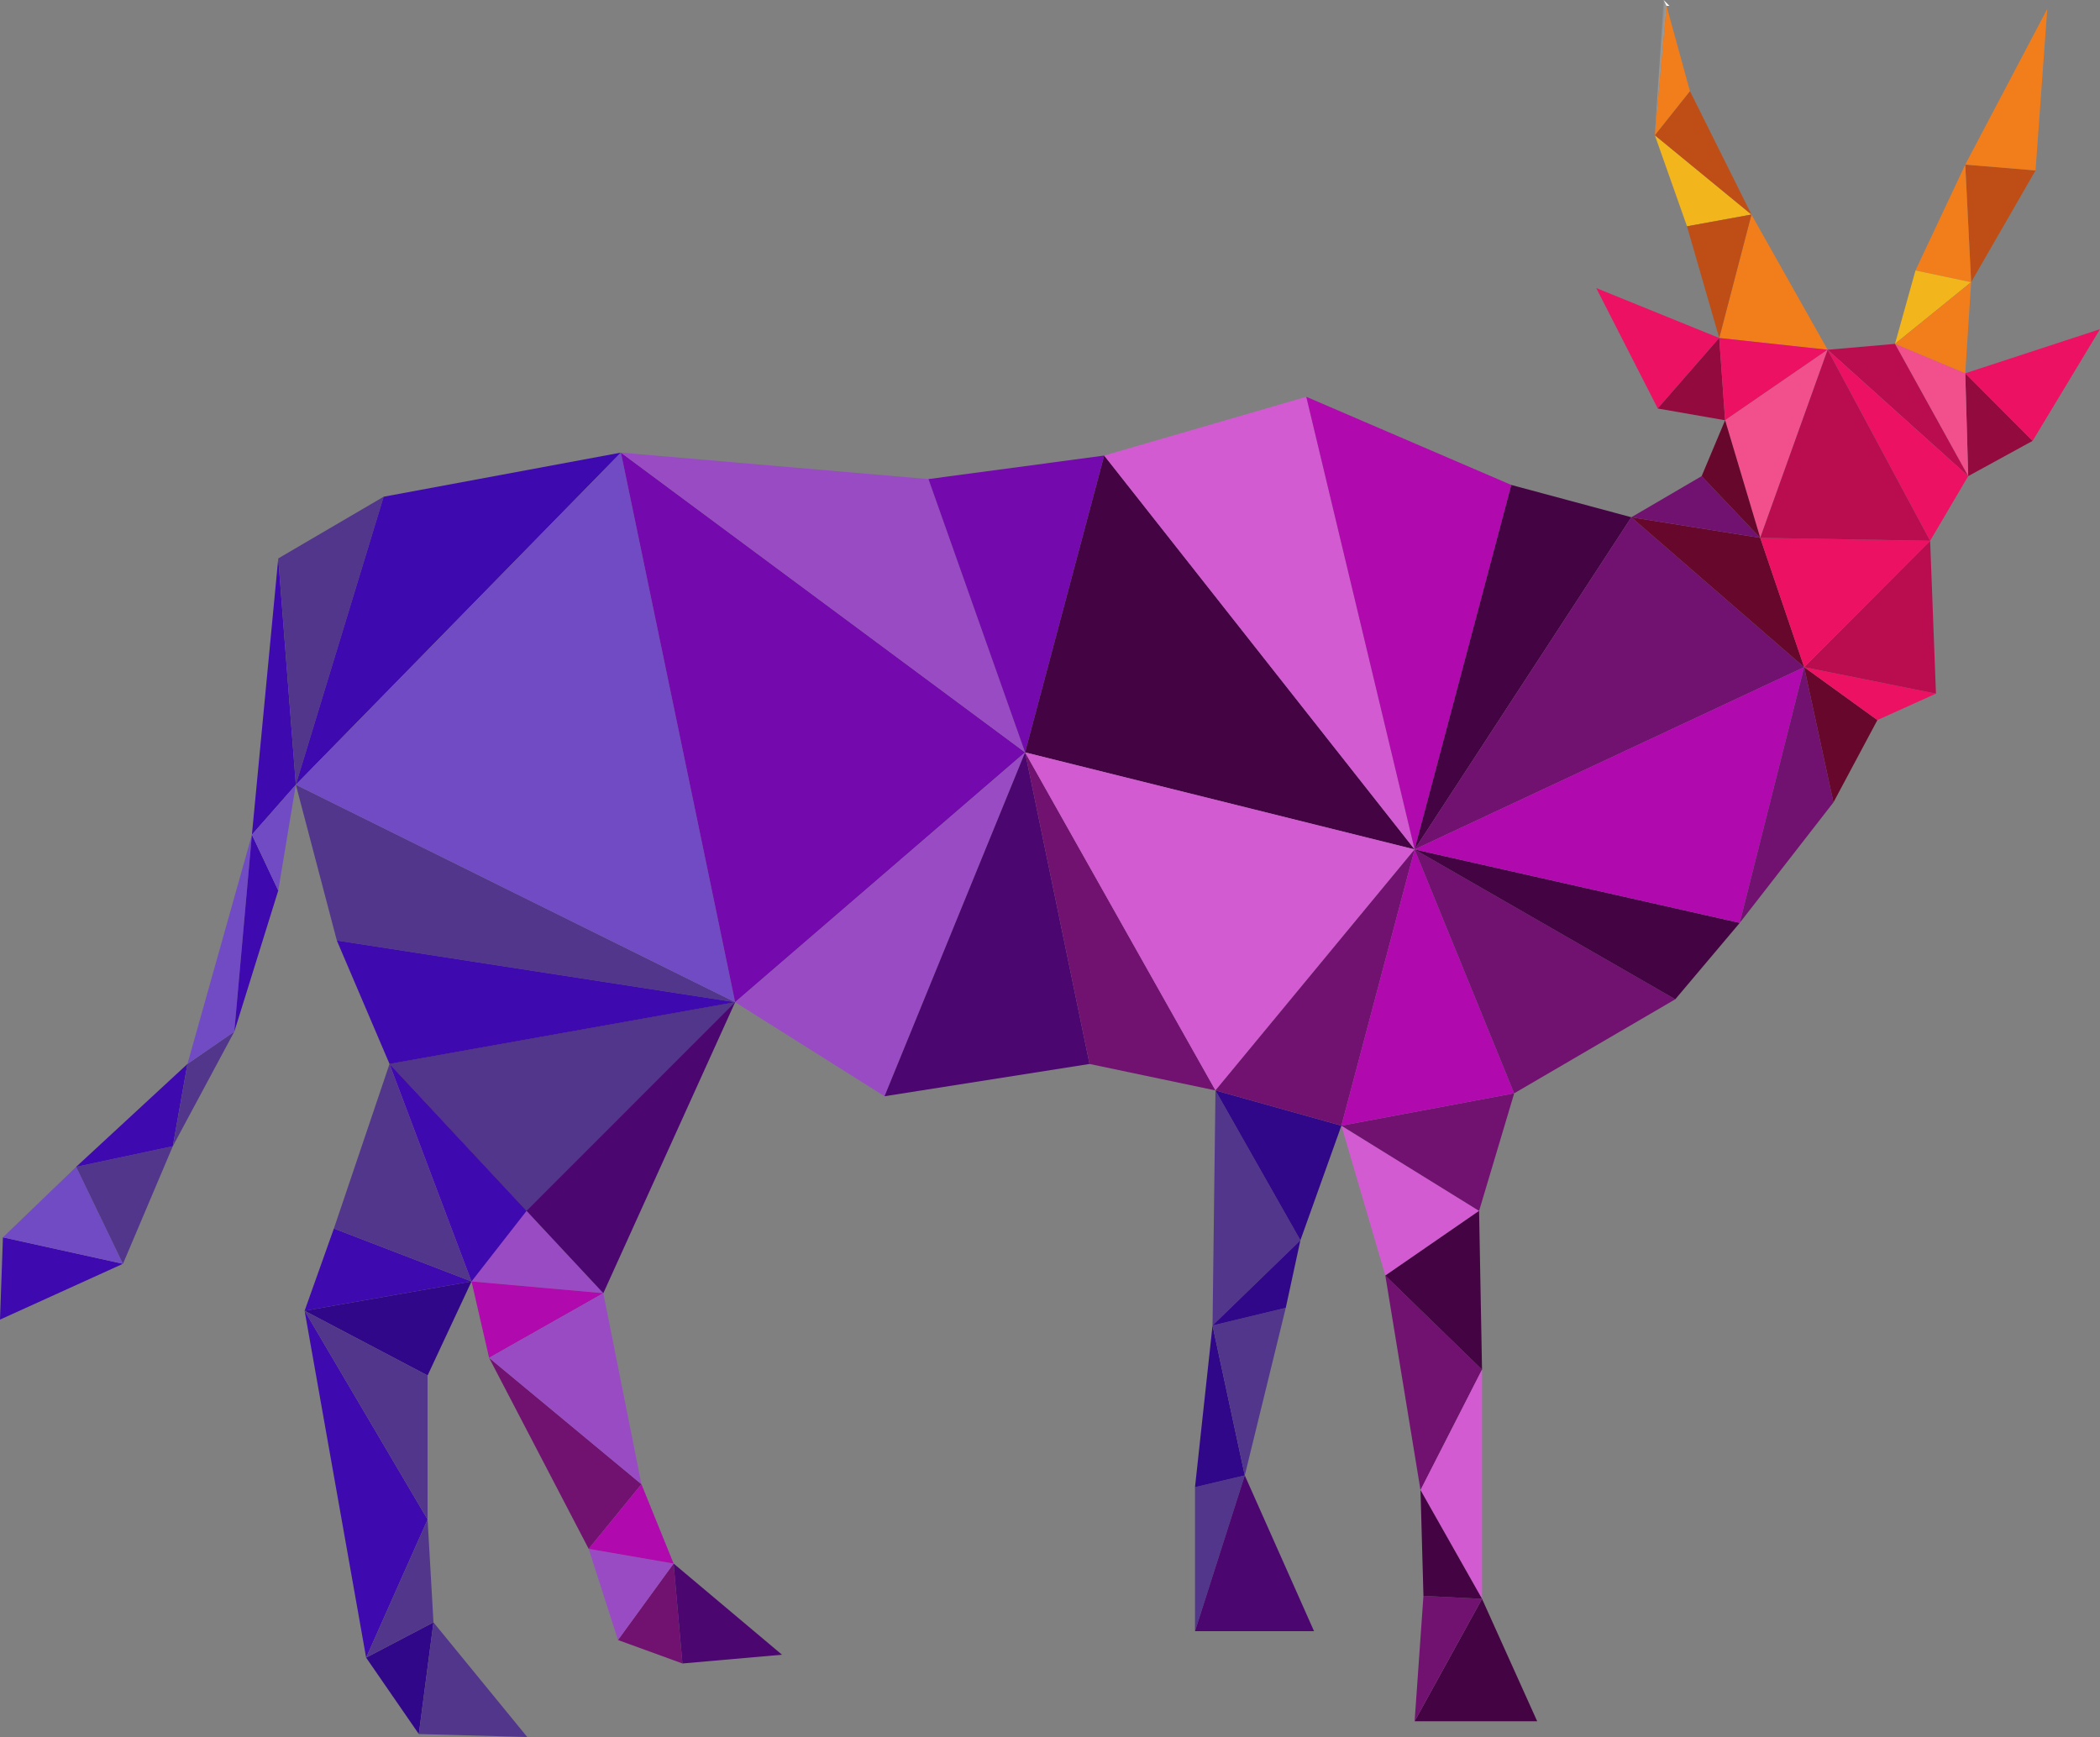<svg xmlns="http://www.w3.org/2000/svg" xmlns:xlink="http://www.w3.org/1999/xlink" viewBox="0 0 357.05 295.35"><rect x="0" y="0" width="357.05" height="295.35" fill="#808080" stroke="none"/><defs><style>.cls-1{fill:#3e09ae;}.cls-2{fill:#714bc4;}.cls-3{fill:#51368c;}.cls-4{fill:#310789;}.cls-5{fill:#711170;}.cls-6{fill:#4b0670;}.cls-7{fill:#994bc4;}.cls-8{fill:#b009ae;}.cls-9{fill:#440343;}.cls-10{fill:#d35bd2;}.cls-11{fill:#920a3e;}.cls-12{fill:#ed1164;}.cls-13{fill:#be4e15;}.cls-14{fill:#f27d1b;}.cls-15{fill:#f2b51b;}.cls-16{fill:#f2508d;}.cls-17{fill:#ba0d4f;}.cls-18{fill:#7409ae;}.cls-19{fill:#66072b;}.cls-20{fill:url(#_ÂÁ_Ï_ÌÌ_È_ËÂÌÚ_169);}.cls-21{fill:url(#_ÂÁ_Ï_ÌÌ_È_ËÂÌÚ_171);}</style><linearGradient id="_ÂÁ_Ï_ÌÌ_È_ËÂÌÚ_169" x1="-4843.29" y1="-481.11" x2="-4842.79" y2="-481.61" gradientTransform="matrix(4, 0, 0, -46, 19654.48, -22130.84)" gradientUnits="userSpaceOnUse"><stop offset="0" stop-color="#565656"/><stop offset="1" stop-color="#e1e1e1"/></linearGradient><linearGradient id="_ÂÁ_Ï_ÌÌ_È_ËÂÌÚ_171" x1="-3351.55" y1="-847.73" x2="-3351.05" y2="-848.23" gradientTransform="matrix(2, 0, 0, -2, 6985.83, -1695.33)" gradientUnits="userSpaceOnUse"><stop offset="0" stop-color="#fbfbfb"/><stop offset="1" stop-color="#fbfbfb"/></linearGradient></defs><g id="Layer_2" data-name="Layer 2"><g id="Animals_people" data-name="Animals // people"><polygon id="triangle36" class="cls-1" points="0 224.38 0.5 210.39 20.91 214.89 0 224.38"/><polygon id="triangle36-2" data-name="triangle36" class="cls-2" points="0.5 210.39 12.95 198.4 20.91 214.89 0.5 210.39"/><polygon id="triangle36-3" data-name="triangle36" class="cls-3" points="12.95 198.4 20.91 214.89 29.38 194.9 12.95 198.4"/><polygon id="triangle36-4" data-name="triangle36" class="cls-1" points="12.95 198.4 31.87 180.91 29.38 194.9 12.95 198.4"/><polygon id="triangle36-5" data-name="triangle36" class="cls-3" points="29.38 194.9 31.87 180.91 39.84 175.41 29.38 194.9"/><polygon id="triangle36-6" data-name="triangle36" class="cls-2" points="31.87 180.91 42.83 141.93 39.84 175.41 31.87 180.91"/><polygon id="triangle36-7" data-name="triangle36" class="cls-1" points="42.83 141.93 47.31 94.95 50.3 133.43 42.83 141.93"/><polygon id="triangle36-8" data-name="triangle36" class="cls-3" points="47.31 94.95 65.23 84.46 50.3 133.43 47.31 94.95"/><polygon id="triangle36-9" data-name="triangle36" class="cls-1" points="65.23 84.46 105.57 76.96 50.3 133.43 65.23 84.46"/><polygon id="triangle36-10" data-name="triangle36" class="cls-4" points="62.25 281.86 71.21 294.85 73.7 275.86 62.25 281.86"/><polygon id="triangle36-11" data-name="triangle36" class="cls-3" points="71.21 294.85 89.64 295.35 73.7 275.86 71.21 294.85"/><polygon id="triangle36-12" data-name="triangle36" class="cls-1" points="51.79 222.88 56.77 208.89 80.17 217.89 51.79 222.88"/><polygon id="triangle36-13" data-name="triangle36" class="cls-4" points="51.79 222.88 72.7 233.88 80.17 217.89 51.79 222.88"/><polygon id="triangle36-14" data-name="triangle36" class="cls-3" points="56.77 208.89 66.23 180.91 80.17 217.89 56.77 208.89"/><polygon id="triangle36-15" data-name="triangle36" class="cls-5" points="105.07 278.86 116.03 282.85 114.53 265.86 105.07 278.86"/><polygon id="triangle36-16" data-name="triangle36" class="cls-6" points="116.03 282.85 132.96 281.36 114.53 265.86 116.03 282.85"/><polygon id="triangle36-17" data-name="triangle36" class="cls-7" points="66.23 180.91 80.17 217.89 102.58 219.89 66.23 180.91"/><polygon id="triangle36-18" data-name="triangle36" class="cls-8" points="80.17 217.89 83.16 230.88 102.58 219.89 80.17 217.89"/><polygon id="triangle36-19" data-name="triangle36" class="cls-3" points="50.3 133.43 57.27 159.92 124.99 170.41 50.3 133.43"/><polygon id="triangle36-20" data-name="triangle36" class="cls-2" points="50.3 133.43 105.57 76.96 124.99 170.41 50.3 133.43"/><polygon id="triangle36-21" data-name="triangle36" class="cls-1" points="57.27 159.92 66.23 180.91 124.99 170.41 57.27 159.92"/><polygon id="triangle36-22" data-name="triangle36" class="cls-6" points="66.23 180.91 102.58 219.89 124.99 170.41 66.23 180.91"/><polygon id="triangle36-23" data-name="triangle36" class="cls-3" points="203.18 277.36 203.18 252.87 211.64 250.87 203.18 277.36"/><polygon id="triangle36-24" data-name="triangle36" class="cls-4" points="203.18 252.87 206.16 225.38 211.64 250.87 203.18 252.87"/><polygon id="triangle36-25" data-name="triangle36" class="cls-6" points="203.18 277.36 223.42 277.36 211.64 250.87 203.18 277.36"/><polygon id="triangle36-26" data-name="triangle36" class="cls-3" points="206.16 225.38 206.66 185.41 221.1 210.89 206.16 225.38"/><polygon id="triangle36-27" data-name="triangle36" class="cls-4" points="206.66 185.41 221.1 210.89 228.07 191.4 206.66 185.41"/><polygon id="triangle36-28" data-name="triangle36" class="cls-9" points="240.52 292.68 261.36 292.68 251.98 271.86 240.52 292.68"/><polygon id="triangle36-29" data-name="triangle36" class="cls-5" points="235.54 216.89 241.52 253.37 251.98 232.88 235.54 216.89"/><polygon id="triangle36-30" data-name="triangle36" class="cls-10" points="241.52 253.37 251.98 271.86 251.98 232.88 241.52 253.37"/><polygon id="triangle36-31" data-name="triangle36" class="cls-10" points="228.07 191.4 235.54 216.89 251.48 205.89 228.07 191.4"/><polygon id="triangle36-32" data-name="triangle36" class="cls-9" points="235.54 216.89 251.98 232.88 251.48 205.89 235.54 216.89"/><polygon id="triangle36-33" data-name="triangle36" class="cls-5" points="228.07 191.4 251.48 205.89 257.45 185.9 228.07 191.4"/><polygon id="triangle36-34" data-name="triangle36" class="cls-11" points="334.64 80.96 345.6 74.96 334.14 63.47 334.64 80.96"/><polygon id="triangle36-35" data-name="triangle36" class="cls-12" points="345.6 74.96 357.05 55.97 334.14 63.47 345.6 74.96"/><polygon id="triangle36-36" data-name="triangle36" class="cls-13" points="335.14 47.98 346.09 28.98 334.14 27.99 335.14 47.98"/><polygon id="triangle36-37" data-name="triangle36" class="cls-14" points="346.09 28.98 348.09 1.5 334.14 27.99 346.09 28.98"/><polygon id="triangle36-38" data-name="triangle36" class="cls-14" points="334.14 27.99 335.14 47.98 325.68 45.98 334.14 27.99"/><polygon id="triangle36-39" data-name="triangle36" class="cls-15" points="325.68 45.98 335.14 47.98 322.19 58.47 325.68 45.98"/><polygon id="triangle36-40" data-name="triangle36" class="cls-16" points="334.14 63.47 334.64 80.96 322.19 58.47 334.14 63.47"/><polygon id="triangle36-41" data-name="triangle36" class="cls-14" points="334.14 63.47 335.14 47.98 322.19 58.47 334.14 63.47"/><polygon id="triangle36-42" data-name="triangle36" class="cls-17" points="322.19 58.47 334.64 80.96 310.74 59.47 322.19 58.47"/><polygon id="triangle36-43" data-name="triangle36" class="cls-12" points="328.17 91.95 334.64 80.96 310.74 59.47 328.17 91.95"/><polygon id="triangle36-44" data-name="triangle36" class="cls-14" points="297.79 36.48 310.74 59.47 292.31 57.47 297.79 36.48"/><polygon id="triangle36-45" data-name="triangle36" class="cls-12" points="271.4 48.98 292.31 57.47 281.86 69.46 271.4 48.98"/><polygon id="triangle36-46" data-name="triangle36" class="cls-11" points="281.86 69.46 292.31 57.47 293.31 71.46 281.86 69.46"/><polygon id="triangle36-47" data-name="triangle36" class="cls-12" points="292.31 57.47 310.74 59.47 293.31 71.46 292.31 57.47"/><polygon id="triangle36-48" data-name="triangle36" class="cls-18" points="105.57 76.96 124.99 170.41 174.29 127.93 105.57 76.96"/><polygon id="triangle36-49" data-name="triangle36" class="cls-7" points="105.57 76.96 157.86 81.46 174.29 127.93 105.57 76.96"/><polygon id="triangle36-50" data-name="triangle36" class="cls-7" points="124.99 170.41 150.39 186.4 174.29 127.93 124.99 170.41"/><polygon id="triangle36-51" data-name="triangle36" class="cls-6" points="150.39 186.4 185.25 180.91 174.29 127.93 150.39 186.4"/><polygon id="triangle36-52" data-name="triangle36" class="cls-18" points="157.86 81.46 187.74 77.46 174.29 127.93 157.86 81.46"/><polygon id="triangle36-53" data-name="triangle36" class="cls-5" points="185.25 180.91 206.66 185.41 174.29 127.93 185.25 180.91"/><polygon id="triangle36-54" data-name="triangle36" class="cls-9" points="174.29 127.93 187.74 77.46 240.52 144.43 174.29 127.93"/><polygon id="triangle36-55" data-name="triangle36" class="cls-10" points="174.29 127.93 206.66 185.41 240.52 144.43 174.29 127.93"/><polygon id="triangle36-56" data-name="triangle36" class="cls-10" points="187.74 77.46 222.1 67.47 240.52 144.43 187.74 77.46"/><polygon id="triangle36-57" data-name="triangle36" class="cls-5" points="206.66 185.41 228.07 191.4 240.52 144.43 206.66 185.41"/><polygon id="triangle36-58" data-name="triangle36" class="cls-8" points="222.1 67.47 256.96 82.46 240.52 144.43 222.1 67.47"/><polygon id="triangle36-59" data-name="triangle36" class="cls-8" points="228.07 191.4 257.45 185.9 240.52 144.43 228.07 191.4"/><polygon id="triangle36-60" data-name="triangle36" class="cls-9" points="256.96 82.46 277.37 87.95 240.52 144.43 256.96 82.46"/><polygon id="triangle36-61" data-name="triangle36" class="cls-5" points="257.45 185.9 284.84 169.91 240.52 144.43 257.45 185.9"/><polygon id="triangle36-62" data-name="triangle36" class="cls-9" points="284.84 169.91 295.8 156.92 240.52 144.43 284.84 169.91"/><polygon id="triangle36-63" data-name="triangle36" class="cls-5" points="240.52 144.43 277.37 87.95 306.75 113.44 240.52 144.43"/><polygon id="triangle36-64" data-name="triangle36" class="cls-8" points="240.52 144.43 295.8 156.92 306.75 113.44 240.52 144.43"/><polygon id="triangle36-65" data-name="triangle36" class="cls-5" points="295.8 156.92 311.73 136.43 306.75 113.44 295.8 156.92"/><polygon id="triangle36-66" data-name="triangle36" class="cls-19" points="311.73 136.43 319.2 122.44 306.75 113.44 311.73 136.43"/><polygon id="triangle36-67" data-name="triangle36" class="cls-12" points="319.2 122.44 329.16 117.94 306.75 113.44 319.2 122.44"/><polygon id="triangle36-68" data-name="triangle36" class="cls-17" points="328.17 91.95 329.16 117.94 306.75 113.44 328.17 91.95"/><polygon id="triangle36-69" data-name="triangle36" class="cls-19" points="277.37 87.95 306.75 113.44 299.28 91.45 277.37 87.95"/><polygon id="triangle36-70" data-name="triangle36" class="cls-16" points="293.31 71.46 310.74 59.47 299.28 91.45 293.31 71.46"/><polygon id="triangle36-71" data-name="triangle36" class="cls-12" points="306.75 113.44 328.17 91.95 299.28 91.45 306.75 113.44"/><polygon id="triangle36-72" data-name="triangle36" class="cls-17" points="310.74 59.47 328.17 91.95 299.28 91.45 310.74 59.47"/><polygon id="triangle36-73" data-name="triangle36" class="cls-1" points="51.79 222.88 62.25 281.86 72.7 258.37 51.79 222.88"/><polygon id="triangle36-74" data-name="triangle36" class="cls-3" points="51.79 222.88 72.7 233.88 72.7 258.37 51.79 222.88"/><polygon id="triangle36-75" data-name="triangle36" class="cls-3" points="62.25 281.86 73.7 275.86 72.7 258.37 62.25 281.86"/><polygon id="triangle36-76" data-name="triangle36" class="cls-7" points="105.07 278.86 114.53 265.86 100.09 263.36 105.07 278.86"/><polygon id="triangle36-77" data-name="triangle36" class="cls-5" points="83.16 230.88 100.09 263.36 109.06 252.37 83.16 230.88"/><polygon id="triangle36-78" data-name="triangle36" class="cls-7" points="83.16 230.88 102.58 219.89 109.06 252.37 83.16 230.88"/><polygon id="triangle36-79" data-name="triangle36" class="cls-8" points="100.09 263.36 114.53 265.86 109.06 252.37 100.09 263.36"/><polygon id="triangle36-80" data-name="triangle36" class="cls-3" points="206.16 225.38 211.64 250.87 218.61 222.38 206.16 225.38"/><polygon id="triangle36-81" data-name="triangle36" class="cls-4" points="206.16 225.38 221.1 210.89 218.61 222.38 206.16 225.38"/><polygon id="triangle36-82" data-name="triangle36" class="cls-5" points="240.52 292.68 251.98 271.86 242.02 271.36 240.52 292.68"/><polygon id="triangle36-83" data-name="triangle36" class="cls-9" points="241.52 253.37 251.98 271.86 242.02 271.36 241.52 253.37"/><polygon id="triangle36-84" data-name="triangle36" class="cls-1" points="39.84 175.41 42.83 141.93 47.31 151.42 39.84 175.41"/><polygon id="triangle36-85" data-name="triangle36" class="cls-2" points="42.83 141.93 50.3 133.43 47.31 151.42 42.83 141.93"/><polygon id="triangle36-86" data-name="triangle36" class="cls-15" points="281.36 22.99 297.79 36.48 286.83 38.48 281.36 22.99"/><polygon id="triangle36-87" data-name="triangle36" class="cls-13" points="292.31 57.47 297.79 36.48 286.83 38.48 292.31 57.47"/><polygon id="triangle36-88" data-name="triangle36" class="cls-13" points="281.36 22.99 297.79 36.48 287.33 15.49 281.36 22.99"/><polygon id="triangle36-89" data-name="triangle36" class="cls-5" points="277.37 87.95 299.28 91.45 289.32 80.96 277.37 87.95"/><polygon id="triangle36-90" data-name="triangle36" class="cls-19" points="293.31 71.46 299.28 91.45 289.32 80.96 293.31 71.46"/><polygon id="triangle36-91" data-name="triangle36" class="cls-20" points="281.36 22.99 282.85 0 283.35 1 281.36 22.99"/><polygon id="triangle36-92" data-name="triangle36" class="cls-14" points="281.36 22.99 287.33 15.49 283.35 1 281.36 22.99"/><polygon id="triangle36-93" data-name="triangle36" class="cls-21" points="282.85 0 283.85 1 283.35 1 282.85 0"/><polygon class="cls-1" points="80.17 217.89 89.53 205.89 66.23 180.91 80.17 217.89"/><polygon class="cls-3" points="89.53 205.89 124.99 170.41 66.23 180.91 89.53 205.89"/></g></g></svg>